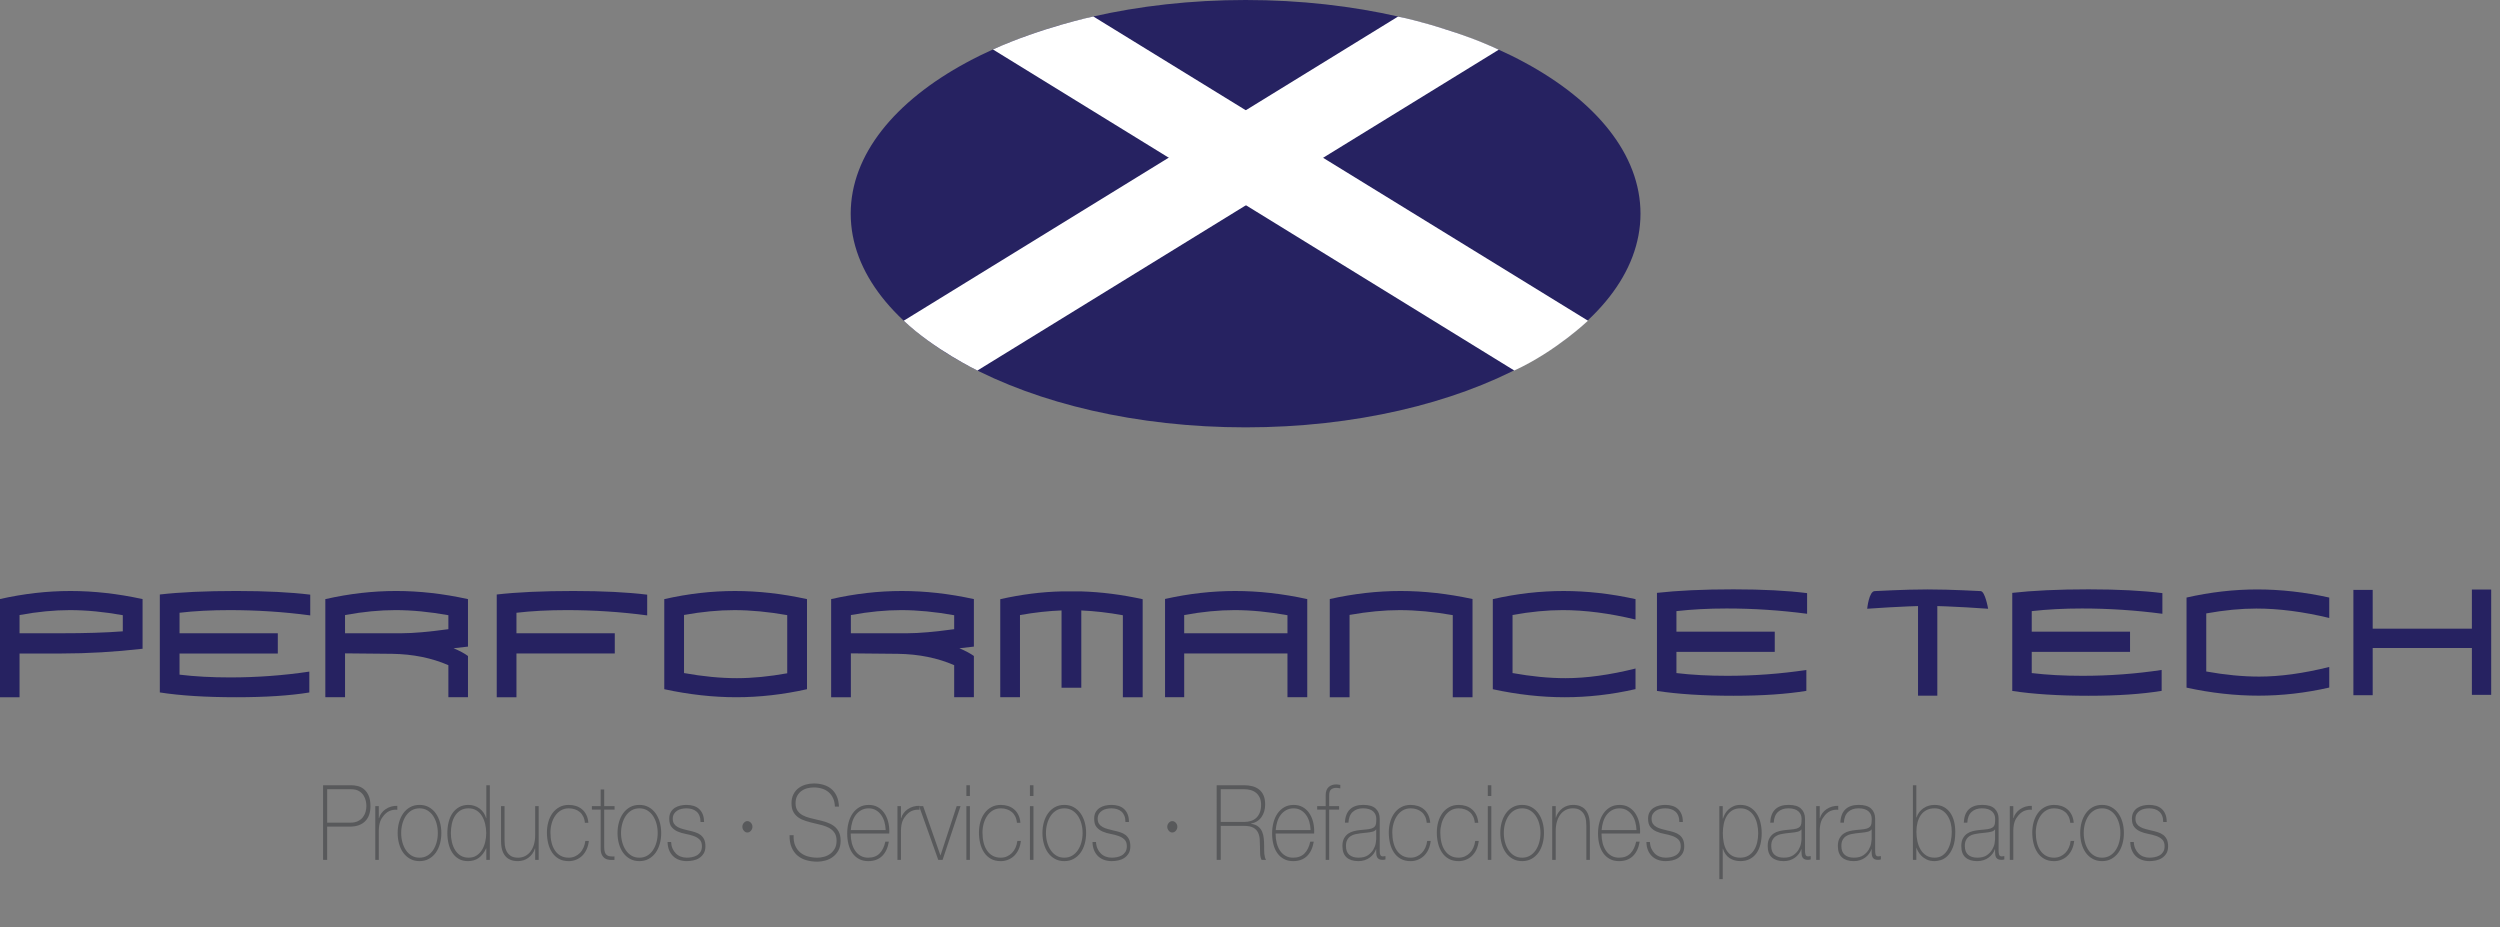<?xml version="1.0" encoding="utf-8"?>
<!-- Generator: Adobe Illustrator 16.0.0, SVG Export Plug-In . SVG Version: 6.00 Build 0)  -->
<!DOCTYPE svg PUBLIC "-//W3C//DTD SVG 1.1//EN" "http://www.w3.org/Graphics/SVG/1.1/DTD/svg11.dtd">
<svg version="1.1" id="Layer_1" xmlns="http://www.w3.org/2000/svg" xmlns:xlink="http://www.w3.org/1999/xlink" x="0px" y="0px"
	 width="385.5px" height="142.999px" viewBox="0 0 385.5 142.999" enable-background="new 0 0 385.5 142.999" xml:space="preserve">
<rect x="0" y="0" width="385.5" height="142.999" fill="#808080" stroke="none"/>
<path fill="#58595B" d="M49.82,121.085h4.337c0.287,0,0.602,0.036,0.948,0.111c0.348,0.077,0.671,0.229,0.971,0.46
	c0.301,0.23,0.549,0.56,0.75,0.982c0.2,0.426,0.3,0.981,0.3,1.669c0,1.01-0.276,1.789-0.828,2.337
	c-0.552,0.549-1.342,0.822-2.369,0.822h-3.481v5.125H49.82V121.085z M50.447,126.855h3.583c0.456,0,0.843-0.079,1.162-0.234
	c0.319-0.156,0.573-0.356,0.763-0.604c0.19-0.246,0.328-0.52,0.415-0.821c0.084-0.303,0.127-0.603,0.127-0.904
	c0-0.214-0.027-0.468-0.084-0.764c-0.057-0.297-0.171-0.581-0.343-0.854c-0.171-0.275-0.412-0.504-0.719-0.694
	c-0.31-0.187-0.722-0.281-1.235-0.281h-3.667V126.855z"/>
<path fill="#58595B" d="M58.409,126.145h0.042c0.067-0.268,0.188-0.521,0.365-0.756c0.175-0.237,0.39-0.44,0.642-0.614
	c0.251-0.171,0.532-0.304,0.842-0.395c0.309-0.09,0.63-0.131,0.963-0.121v0.614c-0.286-0.045-0.612-0.012-0.978,0.096
	c-0.366,0.106-0.715,0.345-1.049,0.708c-0.133,0.162-0.25,0.317-0.349,0.468c-0.099,0.152-0.184,0.317-0.249,0.5
	c-0.067,0.183-0.12,0.387-0.158,0.612c-0.036,0.227-0.062,0.494-0.071,0.806v4.529h-0.542v-8.284h0.542V126.145z"/>
<path fill="#58595B" d="M61.319,128.45c0-0.591,0.073-1.146,0.222-1.668c0.148-0.52,0.363-0.981,0.649-1.377
	c0.286-0.396,0.638-0.712,1.057-0.943c0.418-0.23,0.899-0.346,1.441-0.346s1.022,0.115,1.441,0.346
	c0.418,0.231,0.771,0.547,1.056,0.943c0.284,0.396,0.501,0.857,0.649,1.377c0.147,0.521,0.222,1.077,0.222,1.668
	s-0.074,1.15-0.222,1.676c-0.148,0.527-0.365,0.987-0.649,1.38c-0.286,0.391-0.638,0.702-1.056,0.933
	c-0.418,0.233-0.899,0.347-1.441,0.347s-1.022-0.113-1.441-0.347c-0.418-0.23-0.771-0.542-1.057-0.933
	c-0.286-0.393-0.501-0.853-0.649-1.38C61.393,129.6,61.319,129.041,61.319,128.45 M61.862,128.45c0,0.495,0.062,0.97,0.185,1.428
	c0.125,0.456,0.305,0.862,0.542,1.216c0.239,0.354,0.533,0.637,0.885,0.847c0.352,0.21,0.756,0.313,1.213,0.313
	c0.456,0,0.861-0.104,1.213-0.313c0.351-0.21,0.646-0.492,0.884-0.847c0.238-0.354,0.418-0.76,0.543-1.216
	c0.123-0.458,0.185-0.933,0.185-1.428c0-0.494-0.062-0.97-0.185-1.426c-0.125-0.458-0.306-0.861-0.543-1.218
	c-0.238-0.354-0.533-0.635-0.884-0.847c-0.352-0.207-0.757-0.313-1.213-0.313c-0.457,0-0.861,0.106-1.213,0.313
	c-0.353,0.212-0.646,0.493-0.885,0.847c-0.238,0.356-0.417,0.76-0.542,1.218C61.924,127.48,61.862,127.956,61.862,128.45"/>
<path fill="#58595B" d="M74.989,130.82h-0.028c-0.305,0.654-0.686,1.146-1.142,1.475c-0.457,0.327-1.014,0.49-1.67,0.49
	c-0.551,0-1.027-0.117-1.425-0.354c-0.4-0.237-0.729-0.555-0.985-0.951c-0.258-0.396-0.448-0.855-0.571-1.377
	s-0.186-1.068-0.186-1.638c0-0.611,0.067-1.184,0.2-1.716c0.134-0.531,0.336-0.991,0.607-1.378c0.271-0.387,0.61-0.692,1.02-0.92
	c0.41-0.225,0.889-0.336,1.442-0.336c0.294,0,0.584,0.046,0.87,0.136c0.286,0.093,0.549,0.224,0.792,0.395
	c0.242,0.172,0.454,0.387,0.636,0.645c0.18,0.258,0.318,0.549,0.414,0.872h0.028v-5.077h0.543v11.507h-0.543V130.82z
	 M72.264,132.253c0.466,0,0.869-0.105,1.206-0.323c0.338-0.213,0.617-0.498,0.841-0.853c0.224-0.355,0.39-0.76,0.5-1.218
	c0.11-0.456,0.165-0.921,0.165-1.395c0-0.482-0.054-0.952-0.165-1.408c-0.11-0.458-0.273-0.866-0.492-1.226
	s-0.502-0.648-0.849-0.862c-0.348-0.215-0.754-0.323-1.219-0.323c-0.486,0-0.899,0.106-1.242,0.313
	c-0.343,0.212-0.625,0.493-0.85,0.847c-0.224,0.356-0.386,0.764-0.485,1.226s-0.149,0.941-0.149,1.434
	c0,0.485,0.054,0.954,0.164,1.41c0.108,0.458,0.275,0.864,0.498,1.218c0.224,0.354,0.508,0.637,0.85,0.847
	C71.38,132.15,71.788,132.253,72.264,132.253"/>
<path fill="#58595B" d="M83.065,132.592h-0.542v-1.772h-0.029c-0.095,0.311-0.23,0.589-0.407,0.83
	c-0.176,0.24-0.38,0.448-0.614,0.621c-0.234,0.171-0.488,0.3-0.763,0.387c-0.276,0.085-0.557,0.127-0.843,0.127
	c-0.427,0-0.791-0.058-1.091-0.177c-0.3-0.117-0.545-0.273-0.735-0.468c-0.19-0.192-0.341-0.41-0.45-0.652
	c-0.109-0.24-0.188-0.484-0.235-0.732c-0.047-0.247-0.076-0.487-0.085-0.718c-0.011-0.231-0.015-0.432-0.015-0.604v-5.125H77.8
	v5.236c0,0.216,0.015,0.478,0.042,0.783c0.029,0.306,0.111,0.603,0.25,0.887c0.138,0.285,0.344,0.529,0.621,0.733
	c0.276,0.204,0.666,0.306,1.17,0.306c0.408,0,0.777-0.086,1.104-0.258c0.329-0.171,0.607-0.409,0.836-0.718
	c0.228-0.306,0.401-0.671,0.521-1.095c0.119-0.425,0.179-0.891,0.179-1.395v-4.48h0.542V132.592z"/>
<path fill="#58595B" d="M90.186,126.871c-0.029-0.366-0.113-0.688-0.251-0.968c-0.137-0.279-0.316-0.51-0.535-0.692
	c-0.217-0.182-0.472-0.321-0.762-0.418c-0.291-0.098-0.602-0.146-0.935-0.146c-0.457,0-0.86,0.106-1.214,0.313
	c-0.352,0.21-0.646,0.491-0.883,0.839c-0.239,0.351-0.419,0.749-0.542,1.193c-0.124,0.446-0.185,0.904-0.185,1.378
	c0,0.56,0.057,1.075,0.171,1.548c0.114,0.472,0.289,0.884,0.527,1.231c0.238,0.351,0.533,0.622,0.885,0.814
	c0.351,0.194,0.766,0.29,1.241,0.29c0.342,0,0.658-0.063,0.948-0.194c0.291-0.127,0.547-0.306,0.771-0.53
	c0.225-0.226,0.407-0.497,0.55-0.814c0.143-0.317,0.238-0.664,0.286-1.039h0.541c-0.056,0.495-0.175,0.936-0.356,1.322
	c-0.181,0.385-0.41,0.712-0.685,0.976c-0.277,0.262-0.59,0.463-0.943,0.602c-0.351,0.141-0.722,0.212-1.112,0.212
	c-0.601,0-1.111-0.121-1.534-0.363c-0.423-0.241-0.771-0.566-1.042-0.976c-0.271-0.408-0.471-0.878-0.599-1.41
	c-0.129-0.531-0.193-1.087-0.193-1.668c0-0.579,0.074-1.13,0.222-1.644c0.146-0.518,0.364-0.968,0.648-1.354
	c0.287-0.387,0.638-0.692,1.056-0.918c0.418-0.227,0.899-0.338,1.441-0.338c0.399,0,0.772,0.056,1.12,0.167
	c0.347,0.113,0.656,0.283,0.927,0.51c0.272,0.226,0.493,0.512,0.664,0.862c0.171,0.348,0.276,0.754,0.314,1.216H90.186z"/>
<path fill="#58595B" d="M94.766,124.84h-1.599v5.786c0,0.332,0.034,0.596,0.101,0.79c0.066,0.192,0.168,0.341,0.306,0.442
	c0.137,0.103,0.305,0.164,0.499,0.186c0.195,0.022,0.421,0.026,0.678,0.017v0.531c-0.276,0.021-0.545,0.02-0.805-0.008
	c-0.263-0.026-0.493-0.107-0.692-0.242c-0.2-0.135-0.36-0.335-0.479-0.604c-0.119-0.27-0.168-0.639-0.15-1.111v-5.786H91.27v-0.532
	h1.355v-2.578h0.542v2.578h1.599V124.84z"/>
<path fill="#58595B" d="M95.222,128.45c0-0.591,0.074-1.146,0.222-1.668c0.148-0.52,0.363-0.981,0.65-1.377
	c0.285-0.396,0.637-0.712,1.055-0.943c0.418-0.23,0.899-0.346,1.441-0.346s1.022,0.115,1.441,0.346
	c0.418,0.231,0.771,0.547,1.056,0.943c0.285,0.396,0.501,0.857,0.649,1.377c0.148,0.521,0.221,1.077,0.221,1.668
	s-0.072,1.15-0.221,1.676c-0.148,0.527-0.364,0.987-0.649,1.38c-0.286,0.391-0.638,0.702-1.056,0.933
	c-0.418,0.233-0.899,0.347-1.441,0.347s-1.022-0.113-1.441-0.347c-0.418-0.23-0.771-0.542-1.055-0.933
	c-0.287-0.393-0.502-0.853-0.65-1.38C95.296,129.6,95.222,129.041,95.222,128.45 M95.765,128.45c0,0.495,0.062,0.97,0.186,1.428
	c0.124,0.456,0.304,0.862,0.542,1.216c0.239,0.354,0.533,0.637,0.885,0.847s0.756,0.313,1.213,0.313
	c0.456,0,0.861-0.104,1.213-0.313c0.352-0.21,0.646-0.492,0.884-0.847c0.238-0.354,0.418-0.76,0.543-1.216
	c0.123-0.458,0.185-0.933,0.185-1.428c0-0.494-0.062-0.97-0.185-1.426c-0.125-0.458-0.306-0.861-0.543-1.218
	c-0.238-0.354-0.533-0.635-0.884-0.847c-0.352-0.207-0.757-0.313-1.213-0.313c-0.457,0-0.861,0.106-1.213,0.313
	c-0.352,0.212-0.646,0.493-0.885,0.847c-0.238,0.356-0.417,0.76-0.542,1.218C95.826,127.48,95.765,127.956,95.765,128.45"/>
<path fill="#58595B" d="M103.484,129.835c0.019,0.389,0.094,0.729,0.228,1.023c0.133,0.296,0.307,0.55,0.521,0.758
	c0.214,0.21,0.464,0.369,0.75,0.476c0.285,0.107,0.594,0.161,0.927,0.161c0.239,0,0.493-0.022,0.764-0.073
	c0.271-0.048,0.523-0.136,0.756-0.265c0.232-0.129,0.425-0.311,0.578-0.541c0.152-0.229,0.228-0.523,0.228-0.877
	c0-0.462-0.123-0.813-0.372-1.049c-0.246-0.237-0.559-0.418-0.934-0.547c-0.376-0.131-0.78-0.234-1.213-0.315
	s-0.837-0.2-1.212-0.361c-0.377-0.162-0.688-0.389-0.935-0.688c-0.249-0.294-0.372-0.725-0.372-1.294
	c0-0.41,0.081-0.751,0.243-1.024c0.161-0.274,0.369-0.492,0.62-0.653c0.252-0.16,0.536-0.277,0.85-0.347s0.628-0.104,0.941-0.104
	c0.382,0,0.739,0.048,1.072,0.144c0.333,0.097,0.62,0.254,0.862,0.468c0.242,0.216,0.433,0.488,0.571,0.821
	c0.138,0.333,0.208,0.737,0.208,1.209h-0.542c0-0.376-0.055-0.699-0.166-0.966c-0.108-0.27-0.26-0.487-0.456-0.652
	c-0.194-0.168-0.425-0.291-0.693-0.372c-0.266-0.08-0.551-0.121-0.856-0.121c-0.247,0-0.497,0.027-0.749,0.081
	s-0.477,0.145-0.677,0.275c-0.2,0.127-0.365,0.294-0.493,0.498c-0.129,0.204-0.192,0.452-0.192,0.743c0,0.332,0.071,0.6,0.214,0.804
	c0.143,0.204,0.331,0.369,0.563,0.49c0.233,0.126,0.495,0.226,0.785,0.301s0.583,0.149,0.877,0.225
	c0.362,0.075,0.701,0.164,1.02,0.268c0.319,0.101,0.595,0.24,0.827,0.418c0.235,0.177,0.416,0.405,0.55,0.685
	c0.133,0.279,0.2,0.635,0.2,1.064c0,0.45-0.09,0.821-0.271,1.111c-0.181,0.291-0.41,0.523-0.685,0.702
	c-0.276,0.178-0.583,0.301-0.921,0.37c-0.337,0.069-0.667,0.104-0.992,0.104c-0.418,0-0.806-0.06-1.162-0.185
	c-0.357-0.123-0.669-0.312-0.935-0.563c-0.268-0.252-0.475-0.563-0.627-0.928c-0.153-0.365-0.234-0.789-0.245-1.273H103.484z"/>
<path fill="#58595B" d="M114.471,127.484c0-0.227,0.079-0.429,0.235-0.605c0.158-0.176,0.335-0.266,0.535-0.266
	c0.2,0,0.381,0.086,0.543,0.258c0.162,0.173,0.242,0.377,0.242,0.613c0,0.235-0.079,0.44-0.235,0.62
	c-0.157,0.177-0.34,0.266-0.55,0.266c-0.208,0-0.39-0.091-0.542-0.275C114.546,127.914,114.471,127.709,114.471,127.484"/>
<path fill="#58595B" d="M128.74,124.374c-0.02-0.495-0.112-0.926-0.279-1.291c-0.167-0.364-0.393-0.672-0.677-0.918
	s-0.625-0.433-1.02-0.557c-0.395-0.123-0.825-0.185-1.291-0.185c-0.287,0-0.593,0.039-0.921,0.112
	c-0.329,0.074-0.634,0.207-0.913,0.396c-0.282,0.188-0.512,0.441-0.693,0.759c-0.181,0.315-0.271,0.71-0.271,1.183
	c0,0.462,0.1,0.839,0.3,1.128c0.2,0.29,0.461,0.525,0.785,0.702c0.323,0.177,0.693,0.319,1.113,0.427
	c0.418,0.108,0.842,0.208,1.27,0.307c0.438,0.096,0.863,0.211,1.277,0.346c0.414,0.135,0.785,0.317,1.113,0.549
	c0.328,0.23,0.592,0.532,0.792,0.902c0.2,0.371,0.3,0.835,0.3,1.395c0,0.601-0.114,1.106-0.342,1.515
	c-0.229,0.407-0.516,0.742-0.864,0.998c-0.347,0.258-0.733,0.444-1.155,0.556c-0.423,0.114-0.83,0.172-1.221,0.172
	c-0.598,0-1.16-0.073-1.684-0.22c-0.523-0.145-0.979-0.381-1.369-0.708c-0.392-0.327-0.697-0.75-0.92-1.266
	c-0.225-0.516-0.331-1.145-0.321-1.886h0.628c-0.028,0.635,0.051,1.17,0.242,1.603c0.19,0.437,0.454,0.795,0.792,1.072
	c0.337,0.28,0.735,0.482,1.191,0.605c0.458,0.123,0.937,0.185,1.441,0.185c0.305,0,0.631-0.042,0.978-0.129
	c0.348-0.086,0.666-0.23,0.956-0.435s0.533-0.474,0.729-0.806c0.195-0.333,0.293-0.753,0.293-1.257c0-0.484-0.101-0.879-0.301-1.186
	c-0.199-0.306-0.463-0.554-0.791-0.74c-0.33-0.188-0.699-0.341-1.113-0.452c-0.414-0.113-0.841-0.218-1.277-0.313
	c-0.428-0.097-0.852-0.21-1.27-0.339c-0.419-0.129-0.791-0.304-1.114-0.525c-0.323-0.219-0.585-0.504-0.783-0.854
	c-0.2-0.348-0.301-0.796-0.301-1.345c0-0.548,0.103-1.018,0.307-1.41c0.204-0.393,0.471-0.71,0.799-0.95
	c0.328-0.242,0.696-0.42,1.106-0.533c0.409-0.111,0.813-0.169,1.213-0.169c0.533,0,1.029,0.067,1.491,0.202
	c0.46,0.135,0.865,0.344,1.212,0.629c0.347,0.284,0.625,0.652,0.835,1.103c0.209,0.452,0.327,0.994,0.356,1.63H128.74z"/>
<path fill="#58595B" d="M131.18,128.531v0.097c0,0.484,0.057,0.946,0.171,1.387c0.114,0.438,0.284,0.827,0.507,1.16
	c0.225,0.333,0.506,0.595,0.845,0.789c0.338,0.194,0.732,0.29,1.181,0.29c0.733,0,1.316-0.217,1.745-0.652
	c0.429-0.435,0.724-1.039,0.887-1.813h0.542c-0.161,0.968-0.511,1.71-1.047,2.224c-0.539,0.516-1.25,0.773-2.134,0.773
	c-0.542,0-1.016-0.109-1.42-0.329c-0.405-0.219-0.743-0.521-1.012-0.902c-0.272-0.381-0.475-0.833-0.608-1.354
	c-0.133-0.521-0.2-1.083-0.2-1.684c0-0.581,0.069-1.137,0.208-1.67c0.138-0.531,0.345-0.998,0.621-1.4
	c0.276-0.404,0.621-0.726,1.034-0.968c0.415-0.24,0.901-0.361,1.462-0.361c0.515,0,0.969,0.105,1.363,0.321
	c0.396,0.215,0.727,0.508,0.992,0.879c0.265,0.369,0.469,0.801,0.607,1.289c0.137,0.488,0.207,1.012,0.207,1.572
	c0,0.054-0.003,0.115-0.008,0.185c-0.005,0.069-0.007,0.127-0.007,0.169H131.18z M136.574,127.998
	c-0.021-0.45-0.087-0.877-0.2-1.279c-0.116-0.404-0.285-0.758-0.509-1.063c-0.225-0.309-0.497-0.551-0.816-0.735
	c-0.318-0.181-0.684-0.273-1.094-0.273c-0.439,0-0.826,0.095-1.158,0.283c-0.335,0.187-0.616,0.435-0.845,0.74
	c-0.23,0.307-0.406,0.664-0.53,1.072c-0.123,0.409-0.2,0.827-0.228,1.256H136.574z"/>
<path fill="#58595B" d="M138.927,126.145h0.042c0.067-0.268,0.188-0.521,0.366-0.756c0.175-0.237,0.39-0.44,0.642-0.614
	c0.251-0.171,0.532-0.304,0.842-0.395c0.309-0.09,0.63-0.131,0.963-0.121v0.614c-0.286-0.045-0.612-0.012-0.978,0.096
	c-0.366,0.106-0.716,0.345-1.049,0.708c-0.133,0.162-0.25,0.317-0.349,0.468c-0.099,0.152-0.184,0.317-0.25,0.5
	c-0.067,0.183-0.119,0.387-0.158,0.612c-0.037,0.227-0.062,0.494-0.071,0.806v4.529h-0.542v-8.284h0.542V126.145z"/>
<polygon fill="#58595B" points="145.348,132.592 144.678,132.592 141.725,124.308 142.352,124.308 145.005,131.882 145.035,131.882 
	147.518,124.308 148.116,124.308 "/>
<path fill="#58595B" d="M149.015,121.085h0.543v1.658h-0.543V121.085z M149.015,124.308h0.543v8.284h-0.543V124.308z"/>
<path fill="#58595B" d="M156.807,126.871c-0.029-0.366-0.114-0.688-0.251-0.968c-0.137-0.279-0.317-0.51-0.535-0.692
	c-0.218-0.182-0.472-0.321-0.763-0.418c-0.291-0.098-0.602-0.146-0.934-0.146c-0.457,0-0.861,0.106-1.214,0.313
	c-0.351,0.21-0.646,0.491-0.884,0.839c-0.238,0.351-0.419,0.749-0.542,1.193c-0.124,0.446-0.185,0.904-0.185,1.378
	c0,0.56,0.058,1.075,0.171,1.548c0.114,0.472,0.29,0.884,0.527,1.231c0.238,0.351,0.533,0.622,0.885,0.814
	c0.351,0.194,0.766,0.29,1.242,0.29c0.341,0,0.658-0.063,0.948-0.194c0.291-0.127,0.546-0.306,0.771-0.53
	c0.223-0.226,0.406-0.497,0.549-0.814c0.144-0.317,0.238-0.664,0.286-1.039h0.542c-0.057,0.495-0.176,0.936-0.357,1.322
	c-0.181,0.385-0.41,0.712-0.684,0.976c-0.277,0.262-0.59,0.463-0.943,0.602c-0.351,0.141-0.722,0.212-1.112,0.212
	c-0.601,0-1.111-0.121-1.535-0.363c-0.423-0.241-0.771-0.566-1.042-0.976c-0.271-0.408-0.471-0.878-0.6-1.41
	c-0.129-0.531-0.192-1.087-0.192-1.668c0-0.579,0.073-1.13,0.221-1.644c0.146-0.518,0.364-0.968,0.649-1.354
	s0.638-0.692,1.056-0.918c0.418-0.227,0.898-0.338,1.442-0.338c0.399,0,0.772,0.056,1.12,0.167c0.347,0.113,0.656,0.283,0.926,0.51
	c0.273,0.226,0.493,0.512,0.665,0.862c0.171,0.348,0.276,0.754,0.314,1.216H156.807z"/>
<path fill="#58595B" d="M158.817,121.085h0.542v1.658h-0.542V121.085z M158.817,124.308h0.542v8.284h-0.542V124.308z"/>
<path fill="#58595B" d="M160.744,128.45c0-0.591,0.074-1.146,0.222-1.668c0.147-0.52,0.362-0.981,0.648-1.377
	c0.286-0.396,0.637-0.712,1.057-0.943c0.418-0.23,0.899-0.346,1.441-0.346s1.022,0.115,1.441,0.346
	c0.417,0.231,0.771,0.547,1.057,0.943c0.286,0.396,0.501,0.857,0.648,1.377c0.148,0.521,0.221,1.077,0.221,1.668
	s-0.073,1.15-0.221,1.676c-0.147,0.527-0.363,0.987-0.648,1.38c-0.286,0.391-0.639,0.702-1.057,0.933
	c-0.418,0.233-0.899,0.347-1.441,0.347s-1.022-0.113-1.441-0.347c-0.419-0.23-0.771-0.542-1.057-0.933
	c-0.286-0.393-0.501-0.853-0.648-1.38C160.818,129.6,160.744,129.041,160.744,128.45 M161.287,128.45
	c0,0.495,0.061,0.97,0.186,1.428c0.123,0.456,0.304,0.862,0.542,1.216c0.238,0.354,0.533,0.637,0.884,0.847
	c0.353,0.21,0.758,0.313,1.214,0.313c0.457,0,0.861-0.104,1.212-0.313s0.646-0.492,0.885-0.847c0.239-0.354,0.419-0.76,0.542-1.216
	c0.123-0.458,0.186-0.933,0.186-1.428c0-0.494-0.063-0.97-0.186-1.426c-0.123-0.458-0.304-0.861-0.542-1.218
	c-0.239-0.354-0.533-0.635-0.885-0.847c-0.352-0.207-0.755-0.313-1.212-0.313c-0.456,0-0.861,0.106-1.214,0.313
	c-0.351,0.212-0.646,0.493-0.884,0.847c-0.237,0.356-0.418,0.76-0.542,1.218C161.347,127.48,161.287,127.956,161.287,128.45"/>
<path fill="#58595B" d="M169.005,129.835c0.019,0.389,0.095,0.729,0.229,1.023c0.133,0.296,0.306,0.55,0.521,0.758
	c0.213,0.21,0.464,0.369,0.749,0.476c0.285,0.107,0.595,0.161,0.929,0.161c0.237,0,0.493-0.022,0.763-0.073
	c0.271-0.048,0.522-0.136,0.757-0.265c0.232-0.129,0.423-0.311,0.577-0.541c0.152-0.229,0.228-0.523,0.228-0.877
	c0-0.462-0.124-0.813-0.372-1.049c-0.247-0.237-0.559-0.418-0.935-0.547c-0.375-0.131-0.779-0.234-1.213-0.315
	c-0.433-0.081-0.837-0.2-1.212-0.361c-0.375-0.162-0.687-0.389-0.935-0.688c-0.247-0.294-0.37-0.725-0.37-1.294
	c0-0.41,0.08-0.751,0.241-1.024c0.163-0.274,0.369-0.492,0.621-0.653c0.252-0.16,0.535-0.277,0.85-0.347s0.628-0.104,0.942-0.104
	c0.38,0,0.737,0.048,1.069,0.144c0.333,0.097,0.621,0.254,0.863,0.468c0.243,0.216,0.434,0.488,0.571,0.821s0.207,0.737,0.207,1.209
	h-0.543c0-0.376-0.054-0.699-0.163-0.966c-0.11-0.27-0.262-0.487-0.456-0.652c-0.196-0.168-0.427-0.291-0.693-0.372
	c-0.267-0.08-0.552-0.121-0.856-0.121c-0.248,0-0.498,0.027-0.75,0.081c-0.252,0.054-0.477,0.145-0.676,0.275
	c-0.199,0.127-0.365,0.294-0.494,0.498c-0.128,0.204-0.192,0.452-0.192,0.743c0,0.332,0.072,0.6,0.214,0.804
	c0.143,0.204,0.331,0.369,0.563,0.49c0.234,0.126,0.495,0.226,0.785,0.301s0.584,0.149,0.878,0.225
	c0.36,0.075,0.701,0.164,1.021,0.268c0.317,0.101,0.594,0.24,0.827,0.418c0.233,0.177,0.416,0.405,0.55,0.685
	c0.133,0.279,0.198,0.635,0.198,1.064c0,0.45-0.09,0.821-0.271,1.111c-0.18,0.291-0.408,0.523-0.685,0.702
	c-0.275,0.178-0.583,0.301-0.92,0.37c-0.338,0.069-0.668,0.104-0.991,0.104c-0.419,0-0.808-0.06-1.164-0.185
	c-0.356-0.123-0.667-0.312-0.934-0.563s-0.476-0.563-0.628-0.928c-0.152-0.365-0.233-0.789-0.242-1.273H169.005z"/>
<path fill="#58595B" d="M179.992,127.484c0-0.227,0.079-0.429,0.235-0.605c0.158-0.176,0.336-0.266,0.535-0.266
	c0.2,0,0.381,0.086,0.544,0.258c0.162,0.173,0.242,0.377,0.242,0.613c0,0.235-0.079,0.44-0.236,0.62
	c-0.157,0.177-0.339,0.266-0.55,0.266c-0.208,0-0.39-0.091-0.541-0.275C180.067,127.914,179.992,127.709,179.992,127.484"/>
<path fill="#58595B" d="M187.611,121.085h4.253c0.447,0,0.864,0.05,1.256,0.153c0.389,0.101,0.731,0.268,1.027,0.498
	c0.293,0.231,0.525,0.535,0.69,0.91c0.168,0.377,0.25,0.845,0.25,1.403c0,0.773-0.194,1.427-0.577,1.958
	c-0.387,0.533-0.921,0.862-1.604,0.991v0.032c0.464,0.063,0.833,0.204,1.104,0.42c0.271,0.213,0.474,0.477,0.606,0.789
	c0.133,0.312,0.219,0.655,0.256,1.031c0.038,0.377,0.058,0.752,0.058,1.129v0.66c0,0.215,0.01,0.417,0.028,0.604
	c0.02,0.188,0.051,0.364,0.093,0.523c0.042,0.162,0.102,0.297,0.179,0.404h-0.698c-0.135-0.268-0.208-0.583-0.221-0.942
	c-0.016-0.36-0.023-0.733-0.023-1.12s-0.014-0.771-0.042-1.152c-0.029-0.381-0.12-0.724-0.271-1.023
	c-0.152-0.301-0.391-0.543-0.72-0.726s-0.793-0.275-1.391-0.275h-3.625v5.239h-0.629V121.085z M191.865,126.742
	c0.37,0,0.716-0.052,1.033-0.154c0.32-0.1,0.593-0.26,0.822-0.475c0.229-0.214,0.407-0.487,0.542-0.822
	c0.133-0.333,0.198-0.729,0.198-1.192c0-0.43-0.069-0.797-0.213-1.104c-0.143-0.306-0.333-0.556-0.572-0.748
	c-0.236-0.194-0.512-0.333-0.827-0.42c-0.313-0.085-0.641-0.129-0.983-0.129h-3.625v5.045H191.865z"/>
<path fill="#58595B" d="M196.701,128.531v0.097c0,0.484,0.057,0.946,0.172,1.387c0.113,0.438,0.282,0.827,0.506,1.16
	c0.225,0.333,0.508,0.595,0.845,0.789c0.339,0.194,0.733,0.29,1.181,0.29c0.735,0,1.316-0.217,1.745-0.652
	c0.43-0.435,0.726-1.039,0.888-1.813h0.542c-0.161,0.968-0.512,1.71-1.048,2.224c-0.537,0.516-1.249,0.773-2.132,0.773
	c-0.545,0-1.019-0.109-1.422-0.329c-0.404-0.219-0.741-0.521-1.013-0.902c-0.271-0.381-0.473-0.833-0.605-1.354
	c-0.135-0.521-0.2-1.083-0.2-1.684c0-0.581,0.069-1.137,0.208-1.67c0.137-0.531,0.344-0.998,0.619-1.4
	c0.277-0.404,0.621-0.726,1.035-0.968c0.414-0.24,0.9-0.361,1.462-0.361c0.514,0,0.968,0.105,1.362,0.321
	c0.396,0.215,0.726,0.508,0.991,0.879c0.268,0.369,0.47,0.801,0.607,1.289c0.137,0.488,0.206,1.012,0.206,1.572
	c0,0.054-0.002,0.115-0.006,0.185c-0.006,0.069-0.008,0.127-0.008,0.169H196.701z M202.095,127.998
	c-0.02-0.45-0.087-0.877-0.2-1.279c-0.115-0.404-0.283-0.758-0.508-1.063c-0.224-0.309-0.496-0.551-0.816-0.735
	c-0.319-0.181-0.685-0.273-1.095-0.273c-0.438,0-0.825,0.095-1.158,0.283c-0.334,0.187-0.615,0.435-0.845,0.74
	c-0.229,0.307-0.403,0.664-0.528,1.072c-0.123,0.409-0.2,0.827-0.229,1.256H202.095z"/>
<path fill="#58595B" d="M203.106,124.84v-0.532h1.314v-1.709c0-0.288,0.042-0.539,0.127-0.748c0.086-0.21,0.202-0.379,0.35-0.508
	c0.148-0.129,0.319-0.228,0.514-0.291s0.402-0.096,0.62-0.096c0.163,0,0.377,0.026,0.643,0.08v0.531
	c-0.266-0.054-0.479-0.081-0.643-0.081c-0.305,0-0.559,0.079-0.762,0.235c-0.204,0.153-0.309,0.463-0.309,0.925v1.661h1.528v0.532
	h-1.528v7.752h-0.54v-7.752H203.106z"/>
<path fill="#58595B" d="M212.211,130.949h-0.029c-0.084,0.247-0.207,0.481-0.369,0.701c-0.163,0.219-0.359,0.415-0.595,0.587
	c-0.232,0.173-0.496,0.308-0.79,0.403c-0.295,0.099-0.618,0.146-0.97,0.146c-0.781,0-1.384-0.192-1.813-0.573
	c-0.43-0.381-0.643-0.97-0.643-1.765c0-0.482,0.086-0.879,0.258-1.185c0.171-0.307,0.387-0.547,0.648-0.726
	c0.261-0.177,0.552-0.304,0.869-0.379c0.319-0.075,0.627-0.129,0.922-0.162l0.841-0.08c0.391-0.031,0.696-0.083,0.921-0.152
	c0.224-0.069,0.393-0.168,0.507-0.291c0.113-0.123,0.185-0.28,0.213-0.475c0.029-0.192,0.045-0.435,0.045-0.726
	c0-0.225-0.039-0.435-0.116-0.627c-0.076-0.194-0.194-0.366-0.357-0.518c-0.16-0.15-0.369-0.268-0.625-0.353
	c-0.258-0.088-0.571-0.131-0.943-0.131c-0.656,0-1.187,0.183-1.591,0.549c-0.404,0.365-0.625,0.918-0.664,1.66h-0.542
	c0.038-0.914,0.298-1.599,0.779-2.055c0.479-0.458,1.162-0.685,2.047-0.685s1.529,0.194,1.934,0.588
	c0.404,0.391,0.605,0.904,0.605,1.538v4.819c0,0.119,0.002,0.236,0.008,0.354c0.004,0.119,0.02,0.228,0.051,0.323
	c0.028,0.097,0.074,0.174,0.142,0.235c0.065,0.058,0.16,0.086,0.285,0.086c0.096,0,0.229-0.015,0.4-0.046v0.514
	c-0.143,0.044-0.291,0.065-0.442,0.065c-0.22,0-0.393-0.032-0.521-0.097c-0.127-0.064-0.228-0.149-0.293-0.259
	c-0.067-0.106-0.111-0.233-0.137-0.378c-0.021-0.144-0.034-0.304-0.034-0.475V130.949z M212.211,127.886
	c-0.133,0.183-0.335,0.306-0.606,0.369c-0.271,0.065-0.573,0.114-0.906,0.146l-0.913,0.097c-0.266,0.032-0.533,0.078-0.799,0.138
	c-0.266,0.059-0.508,0.158-0.722,0.299c-0.214,0.139-0.387,0.329-0.52,0.571c-0.135,0.24-0.2,0.556-0.2,0.942
	c0,0.612,0.172,1.066,0.514,1.362c0.343,0.295,0.814,0.442,1.412,0.442c0.62,0,1.108-0.125,1.471-0.377
	c0.361-0.254,0.637-0.544,0.827-0.871c0.19-0.329,0.312-0.645,0.363-0.951c0.052-0.308,0.079-0.514,0.079-0.621V127.886z"/>
<path fill="#58595B" d="M220.001,126.871c-0.027-0.366-0.111-0.688-0.248-0.968c-0.139-0.279-0.317-0.51-0.535-0.692
	c-0.219-0.182-0.474-0.321-0.764-0.418c-0.292-0.098-0.603-0.146-0.935-0.146c-0.456,0-0.86,0.106-1.215,0.313
	c-0.35,0.21-0.646,0.491-0.883,0.839c-0.238,0.351-0.419,0.749-0.543,1.193c-0.125,0.446-0.187,0.904-0.187,1.378
	c0,0.56,0.058,1.075,0.174,1.548c0.113,0.472,0.288,0.884,0.526,1.231c0.239,0.351,0.533,0.622,0.886,0.814
	c0.352,0.194,0.766,0.29,1.241,0.29c0.342,0,0.657-0.063,0.948-0.194c0.29-0.127,0.546-0.306,0.771-0.53
	c0.223-0.226,0.405-0.497,0.548-0.814c0.145-0.317,0.239-0.664,0.285-1.039h0.543c-0.057,0.495-0.176,0.936-0.356,1.322
	c-0.181,0.385-0.408,0.712-0.685,0.976c-0.275,0.262-0.591,0.463-0.943,0.602c-0.352,0.141-0.722,0.212-1.111,0.212
	c-0.601,0-1.11-0.121-1.534-0.363c-0.423-0.241-0.77-0.566-1.043-0.976c-0.271-0.408-0.469-0.878-0.598-1.41
	c-0.129-0.531-0.192-1.087-0.192-1.668c0-0.579,0.073-1.13,0.221-1.644c0.148-0.518,0.364-0.968,0.648-1.354
	c0.285-0.387,0.637-0.692,1.057-0.918c0.419-0.227,0.9-0.338,1.441-0.338c0.397,0,0.773,0.056,1.119,0.167
	c0.349,0.113,0.656,0.283,0.93,0.51c0.27,0.226,0.49,0.512,0.661,0.862c0.172,0.348,0.275,0.754,0.314,1.216H220.001z"/>
<path fill="#58595B" d="M227.408,126.871c-0.029-0.366-0.113-0.688-0.25-0.968c-0.139-0.279-0.315-0.51-0.535-0.692
	c-0.219-0.182-0.473-0.321-0.764-0.418c-0.29-0.098-0.603-0.146-0.935-0.146c-0.456,0-0.86,0.106-1.213,0.313
	c-0.352,0.21-0.646,0.491-0.885,0.839c-0.238,0.351-0.419,0.749-0.542,1.193c-0.123,0.446-0.188,0.904-0.188,1.378
	c0,0.56,0.061,1.075,0.174,1.548c0.113,0.472,0.29,0.884,0.527,1.231c0.238,0.351,0.532,0.622,0.885,0.814
	c0.352,0.194,0.766,0.29,1.241,0.29c0.342,0,0.657-0.063,0.948-0.194c0.29-0.127,0.548-0.306,0.771-0.53
	c0.223-0.226,0.406-0.497,0.548-0.814c0.145-0.317,0.239-0.664,0.285-1.039h0.545c-0.059,0.495-0.178,0.936-0.358,1.322
	c-0.181,0.385-0.408,0.712-0.685,0.976c-0.275,0.262-0.589,0.463-0.943,0.602c-0.35,0.141-0.721,0.212-1.111,0.212
	c-0.599,0-1.11-0.121-1.534-0.363c-0.423-0.241-0.77-0.566-1.042-0.976c-0.27-0.408-0.47-0.878-0.599-1.41
	c-0.129-0.531-0.192-1.087-0.192-1.668c0-0.579,0.073-1.13,0.221-1.644c0.148-0.518,0.364-0.968,0.648-1.354
	c0.285-0.387,0.639-0.692,1.057-0.918c0.419-0.227,0.9-0.338,1.441-0.338c0.399,0,0.773,0.056,1.119,0.167
	c0.349,0.113,0.656,0.283,0.93,0.51c0.27,0.226,0.49,0.512,0.662,0.862c0.171,0.348,0.274,0.754,0.315,1.216H227.408z"/>
<path fill="#58595B" d="M229.419,121.085h0.542v1.658h-0.542V121.085z M229.419,124.308h0.542v8.284h-0.542V124.308z"/>
<path fill="#58595B" d="M231.345,128.45c0-0.591,0.073-1.146,0.222-1.668c0.147-0.52,0.365-0.981,0.65-1.377
	c0.284-0.396,0.637-0.712,1.056-0.943c0.418-0.23,0.898-0.346,1.441-0.346c0.54,0,1.021,0.115,1.44,0.346
	c0.418,0.231,0.77,0.547,1.057,0.943c0.285,0.396,0.5,0.857,0.648,1.377c0.148,0.521,0.221,1.077,0.221,1.668
	s-0.072,1.15-0.221,1.676c-0.148,0.527-0.363,0.987-0.648,1.38c-0.287,0.391-0.639,0.702-1.057,0.933
	c-0.419,0.233-0.9,0.347-1.44,0.347c-0.543,0-1.023-0.113-1.441-0.347c-0.419-0.23-0.771-0.542-1.056-0.933
	c-0.285-0.393-0.503-0.853-0.65-1.38C231.418,129.6,231.345,129.041,231.345,128.45 M231.888,128.45c0,0.495,0.062,0.97,0.185,1.428
	c0.125,0.456,0.306,0.862,0.544,1.216c0.237,0.354,0.531,0.637,0.884,0.847c0.352,0.21,0.758,0.313,1.214,0.313
	s0.859-0.104,1.212-0.313c0.352-0.21,0.646-0.492,0.885-0.847c0.238-0.354,0.418-0.76,0.541-1.216
	c0.125-0.458,0.187-0.933,0.187-1.428c0-0.494-0.062-0.97-0.187-1.426c-0.123-0.458-0.303-0.861-0.541-1.218
	c-0.238-0.354-0.533-0.635-0.885-0.847c-0.353-0.207-0.756-0.313-1.212-0.313s-0.862,0.106-1.214,0.313
	c-0.353,0.212-0.646,0.493-0.884,0.847c-0.238,0.356-0.419,0.76-0.544,1.218C231.949,127.48,231.888,127.956,231.888,128.45"/>
<path fill="#58595B" d="M239.351,124.308h0.542v1.771h0.027c0.096-0.31,0.23-0.587,0.408-0.829c0.175-0.24,0.381-0.448,0.613-0.619
	c0.232-0.172,0.487-0.303,0.764-0.387c0.275-0.087,0.557-0.129,0.841-0.129c0.428,0,0.791,0.058,1.093,0.177
	c0.299,0.117,0.543,0.273,0.735,0.468c0.188,0.192,0.339,0.409,0.448,0.651c0.109,0.243,0.188,0.487,0.234,0.733
	c0.049,0.248,0.077,0.487,0.087,0.718s0.016,0.433,0.016,0.604v5.125h-0.545v-5.239c0-0.204-0.014-0.462-0.042-0.773
	c-0.027-0.31-0.111-0.607-0.25-0.893c-0.137-0.284-0.347-0.531-0.628-0.734c-0.28-0.204-0.667-0.307-1.162-0.307
	c-0.419,0-0.79,0.087-1.111,0.258c-0.325,0.172-0.601,0.412-0.829,0.718c-0.229,0.306-0.402,0.672-0.521,1.097
	c-0.119,0.424-0.178,0.889-0.178,1.394v4.48h-0.542V124.308z"/>
<path fill="#58595B" d="M246.956,128.531v0.097c0,0.484,0.058,0.946,0.171,1.387c0.113,0.438,0.285,0.827,0.508,1.16
	c0.224,0.333,0.506,0.595,0.845,0.789s0.731,0.29,1.18,0.29c0.735,0,1.315-0.217,1.747-0.652c0.427-0.435,0.726-1.039,0.885-1.813
	h0.545c-0.164,0.968-0.514,1.71-1.051,2.224c-0.537,0.516-1.247,0.773-2.132,0.773c-0.543,0-1.018-0.109-1.42-0.329
	c-0.404-0.219-0.743-0.521-1.014-0.902c-0.271-0.381-0.474-0.833-0.606-1.354s-0.2-1.083-0.2-1.684c0-0.581,0.069-1.137,0.208-1.67
	c0.137-0.531,0.345-0.998,0.619-1.4c0.277-0.404,0.622-0.726,1.035-0.968c0.414-0.24,0.902-0.361,1.463-0.361
	c0.514,0,0.968,0.105,1.362,0.321c0.396,0.215,0.725,0.508,0.992,0.879c0.266,0.369,0.468,0.801,0.606,1.289
	s0.206,1.012,0.206,1.572c0,0.054-0.002,0.115-0.006,0.185c-0.006,0.069-0.008,0.127-0.008,0.169H246.956z M252.349,127.998
	c-0.02-0.45-0.085-0.877-0.2-1.279c-0.115-0.404-0.282-0.758-0.508-1.063c-0.223-0.309-0.494-0.551-0.813-0.735
	c-0.321-0.181-0.688-0.273-1.097-0.273c-0.438,0-0.823,0.095-1.158,0.283c-0.333,0.187-0.616,0.435-0.845,0.74
	c-0.229,0.307-0.404,0.664-0.529,1.072c-0.123,0.409-0.2,0.827-0.229,1.256H252.349z"/>
<path fill="#58595B" d="M254.417,129.835c0.02,0.389,0.097,0.729,0.229,1.023c0.132,0.296,0.306,0.55,0.521,0.758
	c0.214,0.21,0.464,0.369,0.749,0.476c0.284,0.107,0.595,0.161,0.927,0.161c0.239,0,0.493-0.022,0.765-0.073
	c0.269-0.048,0.522-0.136,0.756-0.265c0.232-0.129,0.425-0.311,0.577-0.541c0.153-0.229,0.229-0.523,0.229-0.877
	c0-0.462-0.123-0.813-0.371-1.049c-0.246-0.237-0.558-0.418-0.935-0.547c-0.376-0.131-0.779-0.234-1.213-0.315
	c-0.433-0.081-0.837-0.2-1.212-0.361c-0.375-0.162-0.688-0.389-0.935-0.688c-0.248-0.294-0.371-0.725-0.371-1.294
	c0-0.41,0.08-0.751,0.242-1.024c0.161-0.274,0.369-0.492,0.621-0.653c0.252-0.16,0.535-0.277,0.849-0.347s0.627-0.104,0.942-0.104
	c0.379,0,0.737,0.048,1.07,0.144c0.333,0.097,0.619,0.254,0.861,0.468c0.245,0.216,0.434,0.488,0.572,0.821
	c0.138,0.333,0.207,0.737,0.207,1.209h-0.542c0-0.376-0.056-0.699-0.164-0.966c-0.109-0.27-0.264-0.487-0.458-0.652
	c-0.194-0.168-0.425-0.291-0.69-0.372c-0.268-0.08-0.552-0.121-0.856-0.121c-0.248,0-0.498,0.027-0.75,0.081
	s-0.478,0.145-0.678,0.275c-0.199,0.127-0.363,0.294-0.492,0.498s-0.192,0.452-0.192,0.743c0,0.332,0.071,0.6,0.214,0.804
	s0.331,0.369,0.563,0.49c0.232,0.126,0.494,0.226,0.785,0.301c0.29,0.075,0.583,0.149,0.877,0.225
	c0.362,0.075,0.702,0.164,1.021,0.268c0.317,0.101,0.593,0.24,0.828,0.418c0.23,0.177,0.415,0.405,0.548,0.685s0.2,0.635,0.2,1.064
	c0,0.45-0.091,0.821-0.271,1.111c-0.181,0.291-0.409,0.523-0.685,0.702c-0.275,0.178-0.583,0.301-0.92,0.37
	c-0.339,0.069-0.67,0.104-0.993,0.104c-0.417,0-0.806-0.06-1.162-0.185c-0.357-0.123-0.667-0.312-0.935-0.563
	c-0.266-0.252-0.478-0.563-0.627-0.928c-0.152-0.365-0.235-0.789-0.243-1.273H254.417z"/>
<path fill="#58595B" d="M265.647,126.208h0.044c0.056-0.202,0.15-0.427,0.285-0.675c0.133-0.247,0.308-0.476,0.527-0.686
	c0.219-0.21,0.482-0.385,0.792-0.523c0.308-0.141,0.662-0.209,1.063-0.209c0.562,0,1.048,0.117,1.462,0.354s0.756,0.554,1.027,0.95
	c0.271,0.398,0.474,0.86,0.606,1.388c0.133,0.525,0.2,1.079,0.2,1.658c0,0.635-0.067,1.216-0.2,1.741
	c-0.133,0.527-0.337,0.981-0.608,1.362s-0.613,0.679-1.029,0.895c-0.415,0.216-0.902,0.321-1.466,0.321
	c-0.61,0-1.154-0.15-1.63-0.45c-0.477-0.3-0.825-0.791-1.045-1.466h-0.028v4.69h-0.527v-11.251h0.527V126.208z M268.353,132.253
	c0.476,0,0.889-0.102,1.237-0.306c0.346-0.204,0.633-0.479,0.857-0.821c0.224-0.345,0.391-0.745,0.501-1.201
	c0.109-0.457,0.163-0.942,0.163-1.46c0-0.472-0.052-0.937-0.156-1.393c-0.105-0.458-0.267-0.866-0.486-1.226
	c-0.22-0.36-0.504-0.65-0.853-0.87c-0.348-0.219-0.77-0.331-1.264-0.331c-0.487,0-0.902,0.108-1.247,0.323
	c-0.342,0.214-0.621,0.499-0.835,0.854c-0.216,0.354-0.371,0.76-0.466,1.216c-0.096,0.456-0.144,0.934-0.144,1.426
	c0,0.494,0.044,0.972,0.129,1.428c0.086,0.456,0.23,0.86,0.437,1.208c0.206,0.351,0.482,0.629,0.829,0.839
	C267.406,132.15,267.837,132.253,268.353,132.253"/>
<path fill="#58595B" d="M277.789,130.949h-0.028c-0.085,0.247-0.208,0.481-0.369,0.701c-0.164,0.219-0.36,0.415-0.593,0.587
	c-0.233,0.173-0.496,0.308-0.791,0.403c-0.296,0.099-0.619,0.146-0.972,0.146c-0.779,0-1.383-0.192-1.813-0.573
	c-0.429-0.381-0.643-0.97-0.643-1.765c0-0.482,0.087-0.879,0.258-1.185c0.172-0.307,0.387-0.547,0.648-0.726
	c0.264-0.177,0.553-0.304,0.872-0.379c0.317-0.075,0.625-0.129,0.919-0.162l0.841-0.08c0.391-0.031,0.697-0.083,0.922-0.152
	c0.224-0.069,0.393-0.168,0.506-0.291c0.115-0.123,0.187-0.28,0.214-0.475c0.028-0.192,0.044-0.435,0.044-0.726
	c0-0.225-0.038-0.435-0.113-0.627c-0.077-0.194-0.196-0.366-0.357-0.518c-0.162-0.15-0.372-0.268-0.628-0.353
	c-0.258-0.088-0.571-0.131-0.94-0.131c-0.658,0-1.189,0.183-1.593,0.549c-0.404,0.365-0.626,0.918-0.662,1.66h-0.543
	c0.039-0.914,0.297-1.599,0.777-2.055c0.479-0.458,1.162-0.685,2.049-0.685c0.884,0,1.528,0.194,1.932,0.588
	c0.404,0.391,0.606,0.904,0.606,1.538v4.819c0,0.119,0.002,0.236,0.008,0.354c0.004,0.119,0.021,0.228,0.05,0.323
	c0.029,0.097,0.077,0.174,0.143,0.235c0.067,0.058,0.161,0.086,0.285,0.086c0.096,0,0.229-0.015,0.399-0.046v0.514
	c-0.142,0.044-0.29,0.065-0.442,0.065c-0.219,0-0.391-0.032-0.521-0.097c-0.127-0.064-0.225-0.149-0.292-0.259
	c-0.065-0.106-0.109-0.233-0.135-0.378c-0.023-0.144-0.037-0.304-0.037-0.475V130.949z M277.789,127.886
	c-0.132,0.183-0.334,0.306-0.605,0.369c-0.271,0.065-0.573,0.114-0.906,0.146l-0.912,0.097c-0.266,0.032-0.533,0.078-0.799,0.138
	c-0.267,0.059-0.508,0.158-0.721,0.299c-0.216,0.139-0.387,0.329-0.521,0.571c-0.133,0.24-0.2,0.556-0.2,0.942
	c0,0.612,0.171,1.066,0.514,1.362c0.343,0.295,0.813,0.442,1.412,0.442c0.619,0,1.108-0.125,1.47-0.377
	c0.362-0.254,0.639-0.544,0.827-0.871c0.192-0.329,0.312-0.645,0.364-0.951c0.054-0.308,0.078-0.514,0.078-0.621V127.886z"/>
<path fill="#58595B" d="M280.601,126.145h0.044c0.065-0.268,0.187-0.521,0.364-0.756c0.175-0.237,0.388-0.44,0.641-0.614
	c0.252-0.171,0.532-0.304,0.843-0.395c0.31-0.09,0.629-0.131,0.964-0.121v0.614c-0.287-0.045-0.612-0.012-0.978,0.096
	c-0.368,0.106-0.718,0.345-1.051,0.708c-0.133,0.162-0.248,0.317-0.349,0.468c-0.1,0.152-0.185,0.317-0.25,0.5
	c-0.067,0.183-0.119,0.387-0.157,0.612c-0.039,0.227-0.062,0.494-0.071,0.806v4.529h-0.543v-8.284h0.543V126.145z"/>
<path fill="#58595B" d="M288.606,130.949h-0.029c-0.087,0.247-0.21,0.481-0.371,0.701c-0.162,0.219-0.358,0.415-0.593,0.587
	c-0.232,0.173-0.496,0.308-0.791,0.403c-0.294,0.099-0.617,0.146-0.97,0.146c-0.78,0-1.385-0.192-1.812-0.573
	c-0.43-0.381-0.643-0.97-0.643-1.765c0-0.482,0.084-0.879,0.258-1.185c0.171-0.307,0.387-0.547,0.647-0.726
	c0.262-0.177,0.553-0.304,0.87-0.379c0.319-0.075,0.627-0.129,0.922-0.162l0.841-0.08c0.39-0.031,0.696-0.083,0.921-0.152
	c0.222-0.069,0.391-0.168,0.506-0.291c0.114-0.123,0.186-0.28,0.214-0.475c0.029-0.192,0.044-0.435,0.044-0.726
	c0-0.225-0.038-0.435-0.115-0.627c-0.077-0.194-0.194-0.366-0.357-0.518c-0.16-0.15-0.369-0.268-0.625-0.353
	c-0.258-0.088-0.572-0.131-0.943-0.131c-0.656,0-1.188,0.183-1.591,0.549c-0.404,0.365-0.626,0.918-0.664,1.66h-0.542
	c0.038-0.914,0.298-1.599,0.778-2.055c0.479-0.458,1.162-0.685,2.048-0.685c0.885,0,1.529,0.194,1.934,0.588
	c0.401,0.391,0.605,0.904,0.605,1.538v4.819c0,0.119,0.002,0.236,0.008,0.354c0.004,0.119,0.02,0.228,0.05,0.323
	c0.027,0.097,0.075,0.174,0.143,0.235c0.065,0.058,0.16,0.086,0.285,0.086c0.096,0,0.229-0.015,0.399-0.046v0.514
	c-0.144,0.044-0.29,0.065-0.442,0.065c-0.219,0-0.392-0.032-0.521-0.097s-0.228-0.149-0.293-0.259
	c-0.067-0.106-0.111-0.233-0.137-0.378c-0.023-0.144-0.034-0.304-0.034-0.475V130.949z M288.606,127.886
	c-0.133,0.183-0.335,0.306-0.608,0.369c-0.27,0.065-0.571,0.114-0.904,0.146l-0.914,0.097c-0.266,0.032-0.532,0.078-0.798,0.138
	c-0.266,0.059-0.508,0.158-0.722,0.299c-0.214,0.139-0.387,0.329-0.52,0.571c-0.135,0.24-0.2,0.556-0.2,0.942
	c0,0.612,0.171,1.066,0.514,1.362c0.343,0.295,0.813,0.442,1.412,0.442c0.62,0,1.108-0.125,1.47-0.377
	c0.362-0.254,0.637-0.544,0.828-0.871c0.19-0.329,0.312-0.645,0.363-0.951c0.052-0.308,0.079-0.514,0.079-0.621V127.886z"/>
<path fill="#58595B" d="M294.971,121.085h0.527v4.98h0.028c0.104-0.323,0.252-0.605,0.442-0.849c0.192-0.24,0.412-0.444,0.658-0.611
	c0.248-0.165,0.516-0.291,0.803-0.369c0.286-0.081,0.581-0.121,0.885-0.121c0.545,0,1.014,0.107,1.41,0.321
	c0.395,0.215,0.728,0.51,0.995,0.887c0.266,0.377,0.464,0.813,0.593,1.312c0.129,0.501,0.192,1.041,0.192,1.622
	c0,0.989-0.12,1.78-0.358,2.376c-0.236,0.597-0.523,1.055-0.856,1.37c-0.334,0.317-0.683,0.527-1.044,0.629
	c-0.364,0.103-0.672,0.152-0.932,0.152c-0.484,0-0.896-0.085-1.237-0.258c-0.337-0.171-0.617-0.371-0.835-0.604
	c-0.219-0.23-0.387-0.459-0.5-0.683c-0.115-0.227-0.187-0.393-0.216-0.5h-0.028v1.853h-0.527V121.085z M298.316,132.253
	c0.486,0,0.896-0.119,1.229-0.354c0.335-0.237,0.606-0.547,0.815-0.928c0.21-0.381,0.362-0.812,0.458-1.289
	c0.097-0.479,0.145-0.954,0.145-1.426c0-0.462-0.056-0.908-0.165-1.339c-0.11-0.429-0.277-0.813-0.501-1.152
	c-0.225-0.339-0.5-0.61-0.829-0.813c-0.329-0.204-0.714-0.307-1.152-0.307c-0.478,0-0.891,0.093-1.245,0.275
	c-0.352,0.183-0.645,0.435-0.871,0.756c-0.231,0.323-0.402,0.704-0.516,1.146c-0.113,0.44-0.173,0.917-0.173,1.435
	c0,0.504,0.052,0.999,0.157,1.481c0.105,0.485,0.271,0.912,0.494,1.281c0.224,0.372,0.514,0.67,0.866,0.896
	C297.382,132.142,297.811,132.253,298.316,132.253"/>
<path fill="#58595B" d="M307.64,130.949h-0.028c-0.085,0.247-0.208,0.481-0.369,0.701c-0.164,0.219-0.36,0.415-0.595,0.587
	c-0.231,0.173-0.497,0.308-0.791,0.403c-0.294,0.099-0.617,0.146-0.97,0.146c-0.779,0-1.383-0.192-1.813-0.573
	c-0.429-0.381-0.643-0.97-0.643-1.765c0-0.482,0.087-0.879,0.258-1.185c0.172-0.307,0.387-0.547,0.648-0.726
	c0.262-0.177,0.553-0.304,0.87-0.379c0.319-0.075,0.627-0.129,0.921-0.162l0.841-0.08c0.391-0.031,0.696-0.083,0.922-0.152
	c0.224-0.069,0.393-0.168,0.506-0.291c0.115-0.123,0.185-0.28,0.214-0.475c0.028-0.192,0.044-0.435,0.044-0.726
	c0-0.225-0.038-0.435-0.115-0.627c-0.077-0.194-0.194-0.366-0.358-0.518c-0.159-0.15-0.369-0.268-0.625-0.353
	c-0.258-0.088-0.571-0.131-0.942-0.131c-0.656,0-1.188,0.183-1.591,0.549c-0.404,0.365-0.626,0.918-0.664,1.66h-0.543
	c0.039-0.914,0.299-1.599,0.779-2.055c0.479-0.458,1.162-0.685,2.047-0.685c0.886,0,1.53,0.194,1.934,0.588
	c0.404,0.391,0.606,0.904,0.606,1.538v4.819c0,0.119,0.002,0.236,0.008,0.354c0.004,0.119,0.021,0.228,0.05,0.323
	c0.029,0.097,0.075,0.174,0.143,0.235c0.065,0.058,0.161,0.086,0.284,0.086c0.097,0,0.229-0.015,0.4-0.046v0.514
	c-0.143,0.044-0.29,0.065-0.442,0.065c-0.219,0-0.393-0.032-0.521-0.097c-0.127-0.064-0.227-0.149-0.292-0.259
	c-0.067-0.106-0.112-0.233-0.137-0.378c-0.021-0.144-0.035-0.304-0.035-0.475V130.949z M307.64,127.886
	c-0.133,0.183-0.334,0.306-0.605,0.369c-0.271,0.065-0.573,0.114-0.906,0.146l-0.912,0.097c-0.268,0.032-0.533,0.078-0.801,0.138
	c-0.265,0.059-0.506,0.158-0.719,0.299c-0.216,0.139-0.389,0.329-0.521,0.571c-0.133,0.24-0.2,0.556-0.2,0.942
	c0,0.612,0.171,1.066,0.514,1.362c0.342,0.295,0.813,0.442,1.412,0.442c0.619,0,1.108-0.125,1.47-0.377
	c0.362-0.254,0.637-0.544,0.827-0.871c0.192-0.329,0.312-0.645,0.364-0.951c0.052-0.308,0.078-0.514,0.078-0.621V127.886z"/>
<path fill="#58595B" d="M310.451,126.145h0.044c0.065-0.268,0.187-0.521,0.363-0.756c0.176-0.237,0.389-0.44,0.642-0.614
	c0.252-0.171,0.532-0.304,0.842-0.395c0.311-0.09,0.632-0.131,0.965-0.121v0.614c-0.287-0.045-0.612-0.012-0.978,0.096
	c-0.368,0.106-0.718,0.345-1.051,0.708c-0.133,0.162-0.248,0.317-0.349,0.468c-0.1,0.152-0.185,0.317-0.25,0.5
	c-0.067,0.183-0.119,0.387-0.157,0.612c-0.039,0.227-0.062,0.494-0.071,0.806v4.529h-0.543v-8.284h0.543V126.145z"/>
<path fill="#58595B" d="M319.229,126.871c-0.029-0.366-0.114-0.688-0.25-0.968c-0.139-0.279-0.316-0.51-0.535-0.692
	c-0.22-0.182-0.474-0.321-0.764-0.418c-0.291-0.098-0.603-0.146-0.936-0.146c-0.456,0-0.859,0.106-1.214,0.313
	c-0.351,0.21-0.646,0.491-0.883,0.839c-0.239,0.351-0.42,0.749-0.543,1.193c-0.123,0.446-0.187,0.904-0.187,1.378
	c0,0.56,0.06,1.075,0.173,1.548c0.114,0.472,0.289,0.884,0.527,1.231c0.238,0.351,0.533,0.622,0.885,0.814
	c0.353,0.194,0.767,0.29,1.241,0.29c0.343,0,0.658-0.063,0.948-0.194c0.291-0.127,0.547-0.306,0.771-0.53
	c0.224-0.226,0.406-0.497,0.549-0.814c0.145-0.317,0.238-0.664,0.284-1.039h0.543c-0.056,0.495-0.175,0.936-0.355,1.322
	c-0.182,0.385-0.408,0.712-0.686,0.976c-0.275,0.262-0.589,0.463-0.942,0.602c-0.351,0.141-0.722,0.212-1.112,0.212
	c-0.601,0-1.11-0.121-1.533-0.363c-0.424-0.241-0.77-0.566-1.043-0.976c-0.27-0.408-0.47-0.878-0.599-1.41
	c-0.129-0.531-0.192-1.087-0.192-1.668c0-0.579,0.073-1.13,0.222-1.644c0.148-0.518,0.363-0.968,0.648-1.354
	c0.284-0.387,0.637-0.692,1.056-0.918c0.42-0.227,0.9-0.338,1.441-0.338c0.4,0,0.773,0.056,1.12,0.167
	c0.348,0.113,0.656,0.283,0.929,0.51c0.27,0.226,0.491,0.512,0.662,0.862c0.171,0.348,0.275,0.754,0.315,1.216H319.229z"/>
<path fill="#58595B" d="M320.768,128.45c0-0.591,0.073-1.146,0.221-1.668c0.148-0.52,0.366-0.981,0.65-1.377
	c0.285-0.396,0.637-0.712,1.057-0.943c0.417-0.23,0.898-0.346,1.44-0.346c0.541,0,1.022,0.115,1.441,0.346
	c0.418,0.231,0.77,0.547,1.057,0.943c0.284,0.396,0.5,0.857,0.648,1.377c0.147,0.521,0.221,1.077,0.221,1.668
	s-0.073,1.15-0.221,1.676c-0.148,0.527-0.364,0.987-0.648,1.38c-0.287,0.391-0.639,0.702-1.057,0.933
	c-0.419,0.233-0.9,0.347-1.441,0.347c-0.542,0-1.023-0.113-1.44-0.347c-0.42-0.23-0.771-0.542-1.057-0.933
	c-0.284-0.393-0.502-0.853-0.65-1.38C320.841,129.6,320.768,129.041,320.768,128.45 M321.31,128.45c0,0.495,0.062,0.97,0.185,1.428
	c0.125,0.456,0.307,0.862,0.545,1.216c0.236,0.354,0.531,0.637,0.883,0.847c0.353,0.21,0.759,0.313,1.214,0.313
	c0.456,0,0.86-0.104,1.213-0.313c0.352-0.21,0.646-0.492,0.885-0.847c0.238-0.354,0.417-0.76,0.541-1.216
	c0.125-0.458,0.187-0.933,0.187-1.428c0-0.494-0.062-0.97-0.187-1.426c-0.124-0.458-0.303-0.861-0.541-1.218
	c-0.238-0.354-0.533-0.635-0.885-0.847c-0.353-0.207-0.757-0.313-1.213-0.313c-0.455,0-0.861,0.106-1.214,0.313
	c-0.352,0.212-0.646,0.493-0.883,0.847c-0.238,0.356-0.42,0.76-0.545,1.218C321.371,127.48,321.31,127.956,321.31,128.45"/>
<path fill="#58595B" d="M329.029,129.835c0.019,0.389,0.096,0.729,0.229,1.023c0.133,0.296,0.306,0.55,0.521,0.758
	c0.214,0.21,0.464,0.369,0.748,0.476c0.285,0.107,0.595,0.161,0.928,0.161c0.238,0,0.492-0.022,0.764-0.073
	c0.27-0.048,0.523-0.136,0.756-0.265c0.233-0.129,0.426-0.311,0.577-0.541c0.154-0.229,0.229-0.523,0.229-0.877
	c0-0.462-0.123-0.813-0.371-1.049c-0.247-0.237-0.559-0.418-0.936-0.547c-0.375-0.131-0.779-0.234-1.212-0.315
	s-0.837-0.2-1.212-0.361c-0.375-0.162-0.689-0.389-0.936-0.688c-0.248-0.294-0.371-0.725-0.371-1.294
	c0-0.41,0.081-0.751,0.242-1.024c0.162-0.274,0.369-0.492,0.622-0.653c0.252-0.16,0.534-0.277,0.848-0.347
	c0.314-0.069,0.628-0.104,0.943-0.104c0.379,0,0.736,0.048,1.069,0.144c0.333,0.097,0.62,0.254,0.862,0.468
	c0.244,0.216,0.433,0.488,0.571,0.821s0.208,0.737,0.208,1.209h-0.543c0-0.376-0.056-0.699-0.163-0.966
	c-0.11-0.27-0.264-0.487-0.458-0.652c-0.194-0.168-0.426-0.291-0.69-0.372c-0.268-0.08-0.553-0.121-0.856-0.121
	c-0.248,0-0.499,0.027-0.751,0.081s-0.477,0.145-0.677,0.275c-0.2,0.127-0.363,0.294-0.492,0.498s-0.192,0.452-0.192,0.743
	c0,0.332,0.07,0.6,0.213,0.804s0.331,0.369,0.564,0.49c0.232,0.126,0.494,0.226,0.784,0.301c0.291,0.075,0.583,0.149,0.878,0.225
	c0.361,0.075,0.702,0.164,1.021,0.268c0.317,0.101,0.593,0.24,0.827,0.418c0.23,0.177,0.416,0.405,0.548,0.685
	c0.133,0.279,0.2,0.635,0.2,1.064c0,0.45-0.09,0.821-0.271,1.111c-0.182,0.291-0.41,0.523-0.686,0.702
	c-0.275,0.178-0.583,0.301-0.92,0.37c-0.338,0.069-0.669,0.104-0.992,0.104c-0.418,0-0.807-0.06-1.162-0.185
	c-0.357-0.123-0.668-0.312-0.936-0.563c-0.265-0.252-0.477-0.563-0.627-0.928c-0.151-0.365-0.234-0.789-0.242-1.273H329.029z"/>
<path fill-rule="evenodd" clip-rule="evenodd" fill="#262261" d="M131.179,32.949C131.179,14.752,158.441,0,192.071,0
	c33.631,0,60.892,14.752,60.892,32.949c0,18.198-27.261,32.95-60.892,32.95C158.441,65.899,131.179,51.147,131.179,32.949"/>
<path fill="#FFFFFF" d="M215.572,2.558c-0.882,0.542-74.991,46.124-76.216,46.895c4.66,4.431,11.361,7.682,11.361,7.682
	c0.515-0.302,78.656-48.43,80.393-49.473c-0.561-0.264-3.527-1.682-8.262-3.146C219.331,3.356,216.043,2.632,215.572,2.558"/>
<path fill="#FFFFFF" d="M168.587,2.54l76.281,46.914c0,0-4.898,4.7-11.361,7.682c-0.516-0.302-78.659-48.467-80.396-49.51
	C160.647,4.217,168.587,2.54,168.587,2.54"/>
<path fill="#262261" d="M233.234,94.831v8.954c2.886,0.521,5.601,0.789,8.169,0.789c3.201,0,6.796-0.491,10.794-1.487v3.175
	c-3.69,0.844-7.341,1.252-10.901,1.252c-3.583,0-7.29-0.408-11.105-1.237V92.385c3.7-0.845,7.332-1.253,10.909-1.253
	c3.578,0,7.286,0.408,11.098,1.253v3.149c-4.057-0.976-7.801-1.455-11.23-1.455C238.6,94.08,236.02,94.323,233.234,94.831"/>
<path fill="#262261" d="M205.052,92.37c3.709-0.829,7.334-1.239,10.911-1.239c3.57,0,7.265,0.41,11.099,1.239v15.144h-3.045v-12.66
	c-2.886-0.51-5.62-0.773-8.179-0.773c-2.371,0-4.949,0.239-7.736,0.737v12.696h-3.05V92.37z"/>
<path fill="#262261" d="M166.736,91.194c3.068,0.089,6.229,0.497,9.463,1.201v15.118h-3.054V94.871
	c-2.245-0.411-4.375-0.648-6.409-0.74v11.923h-3.046V94.13c-1.988,0.071-4.129,0.308-6.408,0.71v12.673h-3.042V92.395
	c3.194-0.722,6.344-1.128,9.45-1.201H166.736z"/>
<path fill="#262261" d="M147.937,99.963c0.96,0.404,1.698,0.805,2.236,1.188v1.254v5.108h-3.038v-4.944
	c-2.549-1.11-5.438-1.699-8.665-1.749l-7.266-0.071v6.765h-3.042V92.381c3.694-0.841,7.328-1.249,10.913-1.249
	c3.573,0,7.28,0.408,11.098,1.249v3.153v4.171L147.937,99.963z M131.204,97.647h8.737c1.797,0,4.187-0.216,7.194-0.627v-2.153
	c-2.904-0.523-5.624-0.787-8.169-0.787c-2.369,0-4.96,0.243-7.761,0.761V97.647z"/>
<path fill="#262261" d="M124.439,106.276c-3.708,0.829-7.342,1.237-10.917,1.237c-3.56,0-7.261-0.408-11.09-1.237V92.385
	c3.709-0.845,7.334-1.253,10.906-1.253c3.571,0,7.272,0.408,11.101,1.253V106.276z M121.39,103.821v-8.968
	c-2.89-0.51-5.612-0.771-8.164-0.771c-2.393,0-4.96,0.241-7.75,0.745v8.96c2.892,0.521,5.62,0.787,8.171,0.787
	C116.028,104.574,118.604,104.322,121.39,103.821"/>
<path fill="#262261" d="M50.165,92.385v15.128h3.04v-6.765l7.265,0.071c3.229,0.05,6.11,0.639,8.671,1.751v4.942h3.022v-5.106v-1.25
	c-0.507-0.387-1.258-0.789-2.224-1.197l2.224-0.254v-4.173v-3.147c-3.825-0.845-7.517-1.255-11.084-1.255
	C57.506,91.13,53.87,91.541,50.165,92.385 M69.141,97.02c-3.026,0.413-5.406,0.627-7.206,0.627h-8.731V94.84
	c2.798-0.518,5.393-0.761,7.76-0.761c2.556,0,5.264,0.262,8.177,0.785V97.02z"/>
<path fill="#262261" d="M0,92.37v15.144h3.015v-6.743h6.437c4.043,0,8.213-0.243,12.533-0.733v-4.502v-3.155
	c-3.823-0.839-7.528-1.249-11.107-1.249C7.309,91.13,3.688,91.541,0,92.37 M18.936,97.351c-2.601,0.204-5.764,0.298-9.479,0.298
	H3.015v-2.811c2.798-0.516,5.385-0.757,7.754-0.757c2.554,0,5.274,0.26,8.167,0.783V97.351z"/>
<path fill="#262261" d="M24.644,91.671v15.102c3.19,0.498,7.118,0.74,11.805,0.74c4.484,0,8.24-0.242,11.249-0.734v-3.218
	c-3.993,0.595-8.061,0.897-12.208,0.897c-2.811,0-5.416-0.137-7.806-0.426v-3.263h15.153v-3.121H27.685v-3.161
	c2.33-0.275,4.914-0.406,7.744-0.406c4.146,0,8.276,0.26,12.412,0.814v-3.198c-3.048-0.375-6.842-0.567-11.391-0.567
	C31.706,91.13,27.767,91.311,24.644,91.671"/>
<path fill="#262261" d="M87.384,94.08c4.146,0,8.285,0.264,12.412,0.814v-3.196c-3.042-0.375-6.838-0.567-11.38-0.567
	c-4.752,0-8.684,0.181-11.819,0.541v15.842h3.042v-6.745h15.16v-3.121h-15.16v-3.159C81.966,94.214,84.556,94.08,87.384,94.08"/>
<path fill="#262261" d="M201.579,107.513V92.381c-3.833-0.841-7.528-1.249-11.111-1.249c-3.539,0-7.146,0.402-10.82,1.228v15.153
	h2.955v-6.745h15.924v6.745H201.579z M182.603,97.647v-2.809c2.813-0.516,5.389-0.759,7.746-0.759c2.554,0,5.292,0.264,8.178,0.787
	v2.78H182.603z"/>
<path fill="#262261" d="M266.248,93.828c4.157,0,8.286,0.275,12.405,0.816v-3.185c-3.046-0.383-6.832-0.583-11.372-0.583
	c-4.729,0-8.662,0.192-11.777,0.543v15.122c3.173,0.487,7.104,0.747,11.777,0.747c4.486,0,8.246-0.26,11.259-0.759v-3.221
	c-4.006,0.601-8.077,0.902-12.222,0.902c-2.813,0-5.423-0.137-7.811-0.421v-3.266h15.16v-3.12h-15.16v-3.167
	C260.845,93.97,263.425,93.828,266.248,93.828"/>
<path fill="#262261" d="M340.205,94.588v8.956c2.888,0.521,5.603,0.786,8.169,0.786c3.204,0,6.798-0.488,10.796-1.485v3.175
	c-3.69,0.845-7.34,1.251-10.901,1.251c-3.582,0-7.292-0.406-11.105-1.237V92.143c3.698-0.843,7.333-1.251,10.909-1.251
	c3.579,0,7.286,0.408,11.098,1.251v3.149c-4.056-0.976-7.8-1.453-11.23-1.453C345.571,93.839,342.991,94.082,340.205,94.588"/>
<path fill="#262261" d="M321.037,93.828c4.155,0,8.284,0.275,12.403,0.816v-3.185c-3.046-0.383-6.832-0.583-11.372-0.583
	c-4.729,0-8.662,0.192-11.777,0.543v15.122c3.173,0.487,7.104,0.747,11.777,0.747c4.486,0,8.246-0.26,11.259-0.759v-3.221
	c-4.006,0.601-8.077,0.902-12.222,0.902c-2.813,0-5.423-0.137-7.811-0.421v-3.266h15.16v-3.12h-15.16v-3.167
	C315.632,93.97,318.212,93.828,321.037,93.828"/>
<rect x="295.758" y="92.223" fill="#262261" width="2.977" height="15.05"/>
<rect x="362.893" y="90.961" fill="#262261" width="2.977" height="16.24"/>
<rect x="365.605" y="96.941" fill="#262261" width="16.24" height="2.979"/>
<rect x="381.165" y="90.906" fill="#262261" width="2.977" height="16.24"/>
<path fill="#262261" d="M289.095,91.146c-0.904,0-1.174,2.723-1.174,2.723s5.911-0.434,9.324-0.434s9.323,0.434,9.323,0.434
	s-0.462-2.723-1.166-2.723c-0.352,0-4.254-0.256-8.157-0.256C293.389,90.89,289.531,91.146,289.095,91.146"/>
</svg>
